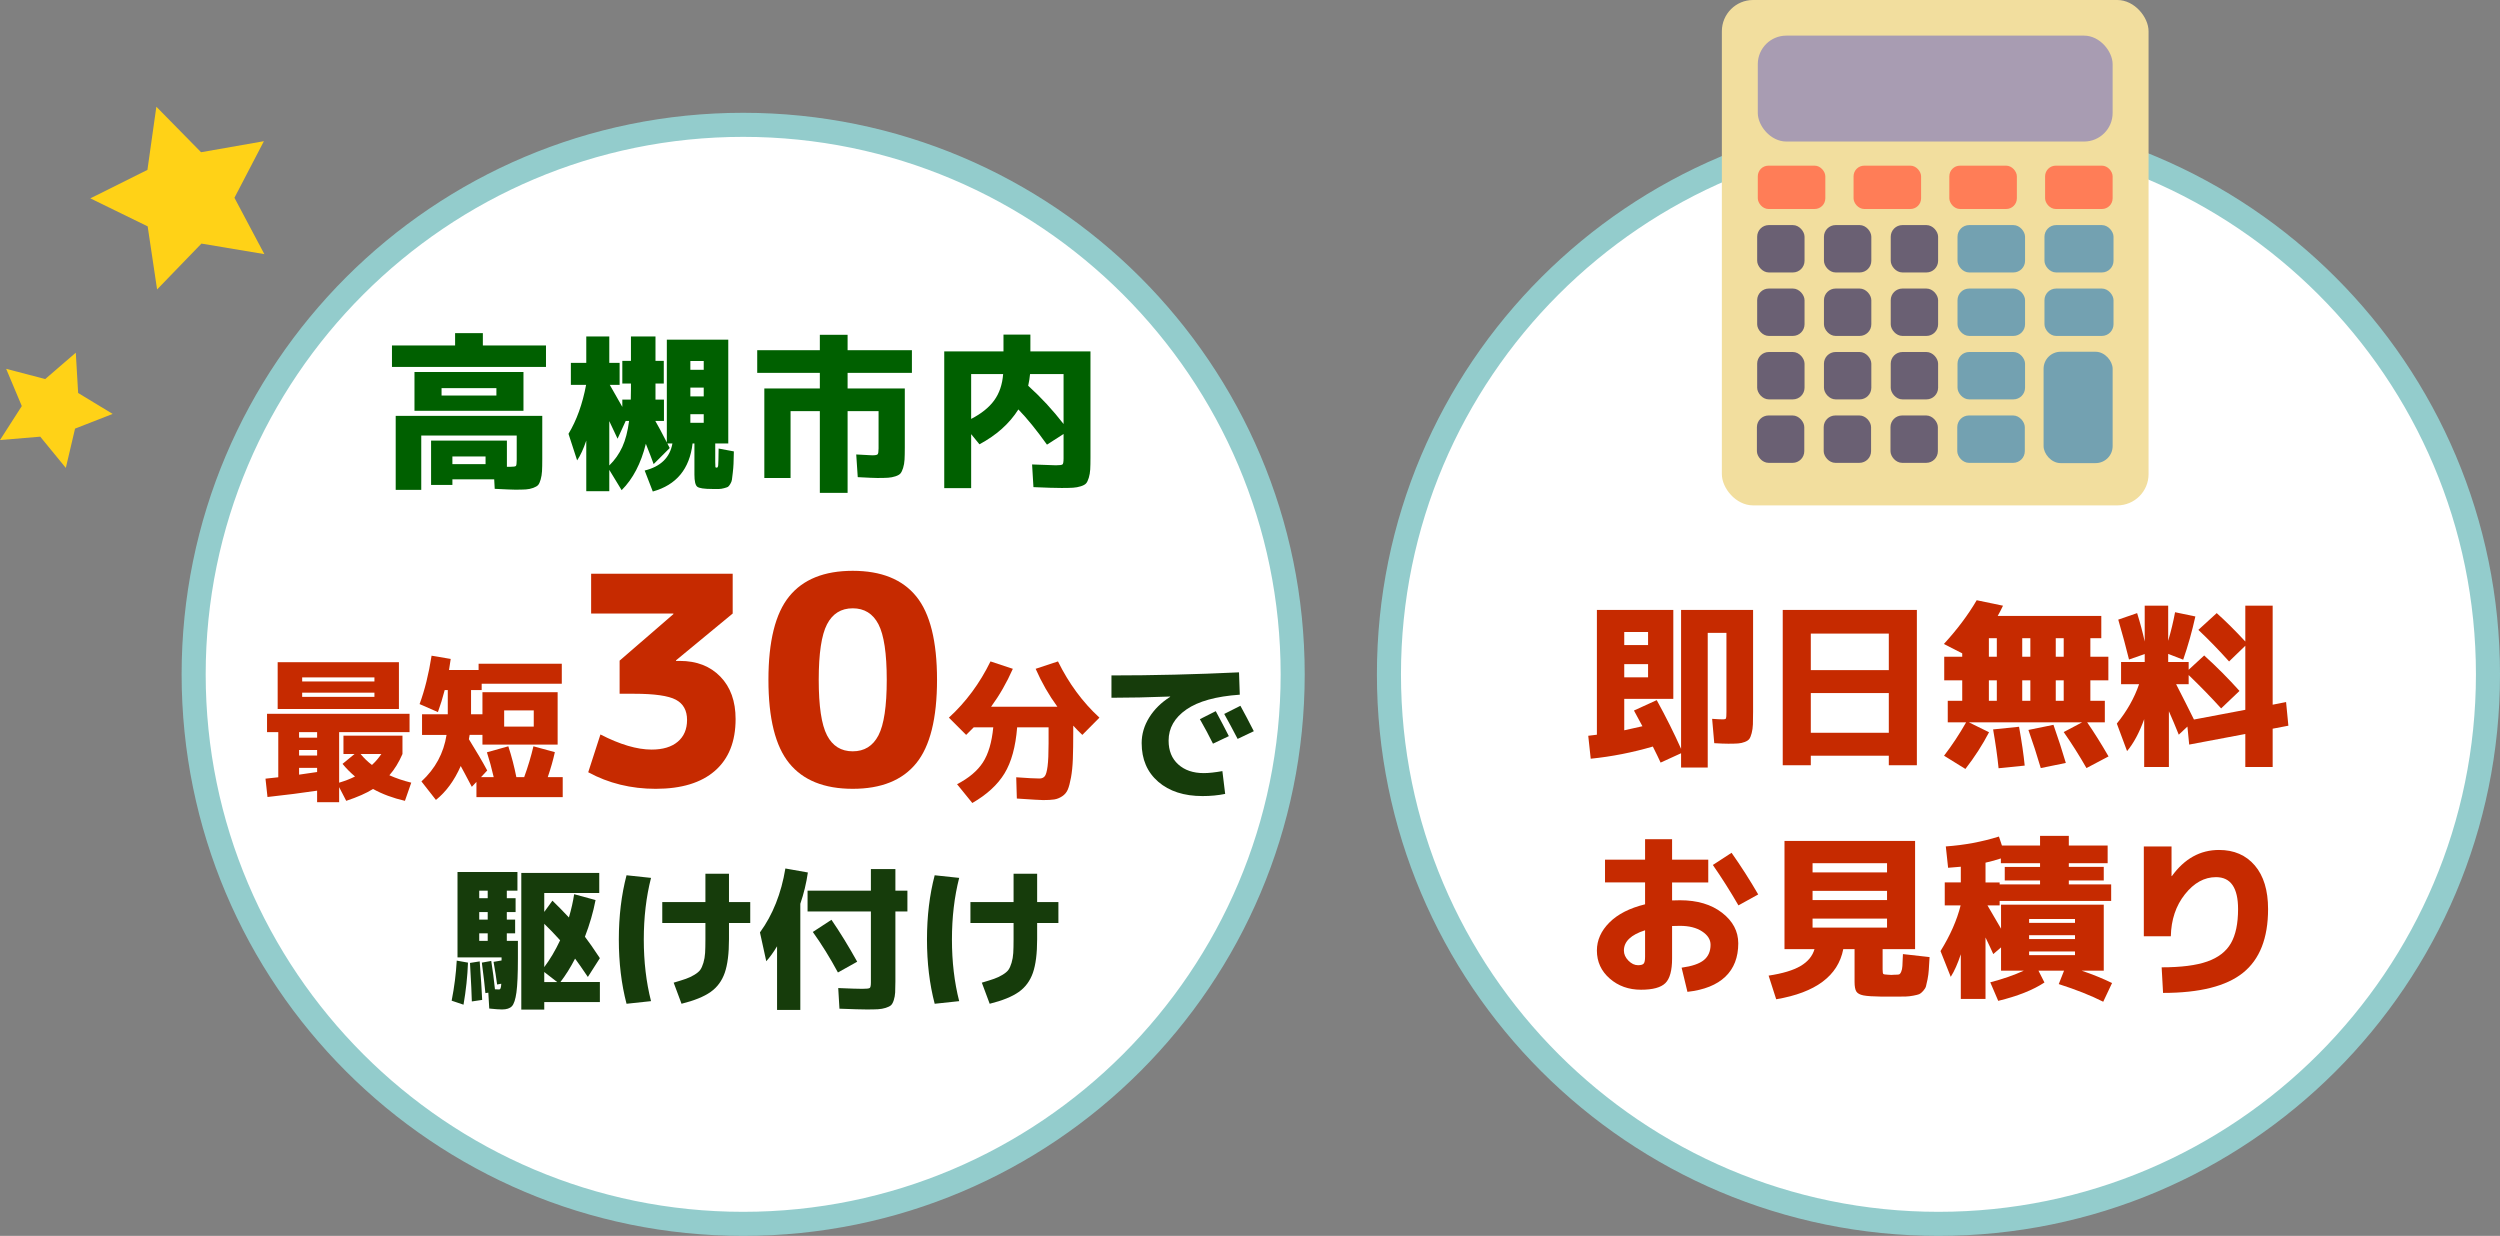 <?xml version="1.0" encoding="UTF-8"?><svg id="_レイヤー_2" xmlns="http://www.w3.org/2000/svg" width="311.64" height="154.061" viewBox="0 0 311.64 154.061"><rect x="0" y="0" width="311.64" height="154.061" fill="#808080" stroke="none"/><defs><style>.cls-1{fill:#a89cb2;}.cls-1,.cls-2,.cls-3,.cls-4,.cls-5,.cls-6,.cls-7,.cls-8,.cls-9,.cls-10,.cls-11{stroke-width:0px;}.cls-2{fill:#6a6073;}.cls-3{fill:#c62a00;}.cls-4{fill:#ff7d57;}.cls-5{fill:#93cccc;}.cls-6{fill:#fff;}.cls-7{fill:#ffd217;}.cls-8{fill:#73a1b1;}.cls-9{fill:#f2de9e;}.cls-10{fill:#163c0b;}.cls-11{fill:#006000;}</style></defs><g id="_メイン"><polygon class="cls-7" points="32.897 17.601 29.224 24.654 32.953 31.678 25.11 30.365 19.582 36.082 18.407 28.217 11.261 24.726 18.378 21.178 19.49 13.304 25.064 18.976 32.897 17.601"/><polygon class="cls-7" points="9.448 43.964 9.74 48.989 14.045 51.597 9.356 53.428 8.205 58.328 5.016 54.434 0 54.854 2.717 50.618 .768 45.977 5.637 47.252 9.448 43.964"/><circle class="cls-6" cx="92.64" cy="84.061" r="68.5"/><path class="cls-5" d="M92.64,17.061c36.944,0,67,30.056,67,67s-30.056,67-67,67S25.64,121.005,25.64,84.061,55.697,17.061,92.64,17.061M92.64,14.061c-38.66,0-70,31.34-70,70s31.34,70,70,70,70-31.34,70-70S131.3,14.061,92.64,14.061h0Z"/><path class="cls-3" d="M42.814,93.992v-2.286h7.356v2.286c-.448,1.037-.992,1.921-1.632,2.65.832.372,1.741.679,2.727.922l-.788,2.266c-1.498-.346-2.823-.839-3.976-1.479-.807.512-1.92,1.005-3.342,1.479l-.884-1.709v1.882h-2.746v-1.44c-1.882.281-3.944.544-6.185.788l-.25-2.286c.346-.039.877-.096,1.594-.173v-5.627h-1.402v-2.286h17.766v2.286h-8.777v6.3c.769-.23,1.428-.487,1.979-.769-.589-.5-1.108-1.024-1.556-1.575l1.498-1.229h-1.383ZM37.667,88.383h-3.054v-5.838h15.115v5.838h-12.062ZM39.53,91.264h-2.248v.691h2.248v-.691ZM37.283,94.183h2.248v-.691h-2.248v.691ZM39.53,96.239v-.519h-2.248v.845c.5-.064,1.249-.173,2.248-.327ZM37.667,84.945h9.008v-.499h-9.008v.499ZM37.667,86.347v.519h9.008v-.519h-9.008ZM46.368,95.355c.435-.396.826-.852,1.171-1.364h-2.593c.435.525.909.979,1.421,1.364Z"/><path class="cls-3" d="M52.61,91.61v-2.574h3.208v-3.016h-.384c-.243.948-.525,1.863-.845,2.747l-2.286-.999c.64-1.729,1.14-3.739,1.498-6.031l2.382.403c-.039.307-.109.768-.211,1.383h3.688v-.788h10.371v2.497h-9.987v.788h-1.325v3.016h1.421v-2.747h9.373v6.53h-9.373v-1.21h-1.594c-.013.141-.045.32-.096.538.947,1.524,1.709,2.823,2.285,3.899l-.768.826h1.575c-.256-1.114-.538-2.145-.845-3.092l2.669-.749c.41,1.255.743,2.536.999,3.841h.979c.474-1.306.857-2.586,1.152-3.841l2.669.73c-.205.948-.499,1.985-.883,3.111h1.863v2.497h-10.755v-1.901l-.576.615c-.103-.192-.247-.464-.432-.816-.186-.352-.355-.672-.509-.96-.153-.288-.301-.56-.441-.816-.794,1.806-1.825,3.214-3.092,4.226l-1.806-2.305c1.729-1.587,2.772-3.521,3.131-5.8h-3.054ZM62.847,90.573h3.688v-2.017h-3.688v2.017Z"/><path class="cls-3" d="M73.688,71.517h17.646v4.964l-7.065,5.833v.073h.471c2.102,0,3.787.652,5.055,1.957,1.268,1.304,1.902,3.068,1.902,5.29,0,2.803-.858,4.952-2.573,6.45-1.715,1.498-4.179,2.247-7.392,2.247-3.068,0-5.87-.688-8.406-2.065l1.522-4.71c2.439,1.256,4.565,1.884,6.377,1.884,1.401,0,2.488-.326,3.261-.979.773-.652,1.16-1.558,1.16-2.717,0-1.184-.466-2.023-1.395-2.519-.93-.495-2.664-.743-5.2-.743h-1.812v-4.13l6.703-5.797v-.073h-10.254v-4.964Z"/><path class="cls-3" d="M98.381,74.343c1.727-2.125,4.366-3.188,7.917-3.188s6.19,1.063,7.917,3.188c1.727,2.126,2.591,5.592,2.591,10.399,0,4.807-.864,8.274-2.591,10.399-1.727,2.126-4.366,3.189-7.917,3.189s-6.19-1.063-7.917-3.189c-1.728-2.125-2.591-5.592-2.591-10.399,0-4.807.863-8.273,2.591-10.399ZM103.092,91.663c.688,1.329,1.757,1.993,3.207,1.993s2.518-.664,3.207-1.993c.688-1.328,1.033-3.635,1.033-6.921,0-3.285-.344-5.592-1.033-6.92-.688-1.328-1.757-1.993-3.207-1.993s-2.518.665-3.207,1.993c-.688,1.329-1.033,3.636-1.033,6.92,0,3.286.344,5.593,1.033,6.921Z"/><path class="cls-3" d="M126.755,99.542l-.077-2.65c1.408.103,2.375.153,2.9.153.281,0,.499-.092.653-.278.154-.186.272-.598.355-1.239.083-.64.125-1.587.125-2.843v-2.017h-3.918c-.192,2.42-.717,4.334-1.575,5.743-.858,1.409-2.196,2.638-4.014,3.688l-1.902-2.343c1.46-.755,2.532-1.658,3.217-2.708s1.117-2.51,1.296-4.379h-2.439c-.308.32-.622.634-.941.941l-2.151-2.151c2.125-1.946,3.854-4.283,5.186-7.01l2.785.922c-.756,1.716-1.659,3.291-2.708,4.725h8.259c-1.05-1.434-1.953-3.009-2.708-4.725l2.785-.922c1.344,2.74,3.066,5.077,5.167,7.01l-2.132,2.151c-.334-.308-.711-.691-1.133-1.152v.787c0,1.357-.016,2.475-.048,3.352-.032.877-.109,1.649-.23,2.314-.122.666-.256,1.172-.403,1.518-.147.346-.381.624-.701.835-.32.211-.65.342-.989.394s-.797.077-1.373.077c-.308,0-1.402-.064-3.285-.192Z"/><path class="cls-10" d="M138.548,84.196c5.198,0,10.5-.127,15.903-.384l.096,2.785c-2.958.205-5.176.82-6.655,1.844-1.479,1.025-2.218,2.318-2.218,3.88,0,1.255.4,2.244,1.201,2.967.8.724,1.859,1.085,3.179,1.085.627,0,1.402-.084,2.324-.25l.346,2.843c-.883.179-1.825.269-2.823.269-2.305,0-4.146-.596-5.522-1.786-1.376-1.191-2.064-2.798-2.064-4.821,0-1.114.313-2.176.941-3.188.627-1.011,1.498-1.87,2.612-2.574v-.039c-2.689.103-5.128.154-7.318.154v-2.785ZM153.183,91.763l-1.978.941c-.5-1.012-1.044-2.029-1.633-3.054l1.979-.999c.589,1.088,1.133,2.125,1.632,3.111ZM156.295,91.149l-2.017.96c-.576-1.114-1.133-2.151-1.671-3.111l2.017-1.018c.461.833,1.018,1.889,1.671,3.169Z"/><path class="cls-10" d="M56.301,124.741c.333-1.69.544-3.354.634-4.994l1.402.25c-.064,1.716-.25,3.464-.557,5.244l-1.479-.5ZM61.967,122.724c-.103-.807-.25-1.748-.442-2.823l.999-.173v-.384h-5.493v-10.641h7.471v2.324h-1.325v.941h1.095v1.729h-1.095v.941h1.037v1.709h-1.037v.941h1.383v2.209c0,1.92-.061,3.323-.182,4.206-.122.883-.311,1.459-.567,1.729s-.666.403-1.229.403c-.333,0-.864-.039-1.594-.115l-.115-1.978-.365.058c-.077-.871-.224-2.138-.442-3.803l1.171-.211c.192,1.216.346,2.395.461,3.534.141.013.294.02.461.02.077,0,.131-.01.164-.029.032-.02.064-.08.096-.183.032-.103.055-.269.067-.5l-.519.096ZM58.817,124.837c-.013-.743-.09-2.343-.23-4.802l1.21-.192c.154,2.01.256,3.611.308,4.801l-1.287.192ZM60.796,111.969v-.941h-1.057v.941h1.057ZM60.796,113.697h-1.057v.941h1.057v-.941ZM60.796,116.347h-1.057v.941h1.057v-.941ZM72.915,116.77c.448.576,1.069,1.466,1.863,2.67l-1.498,2.343c-.717-1.063-1.248-1.825-1.594-2.286-.551,1.076-1.159,2.049-1.825,2.919h4.917v2.497h-6.933v.941h-2.862v-17.036h9.718v2.497h-6.856v2.362l1.018-1.402c.691.666,1.376,1.364,2.055,2.093.308-1.05.525-2.017.653-2.9l2.669.73c-.294,1.523-.736,3.047-1.325,4.571ZM69.823,117.212c-.704-.781-1.364-1.466-1.978-2.055v5.397c.717-.947,1.376-2.062,1.978-3.342ZM67.845,121.168v1.249h1.613l-1.613-1.249Z"/><path class="cls-10" d="M81.155,109.433c-.602,2.356-.903,4.917-.903,7.683s.301,5.327.903,7.683l-3.054.327c-.641-2.446-.96-5.115-.96-8.009,0-2.894.32-5.563.96-8.009l3.054.326ZM82.556,112.449h5.378v-3.534h2.938v3.534h2.65v2.612h-2.65v2.017c0,1.78-.176,3.176-.528,4.188-.353,1.011-.941,1.809-1.767,2.391-.826.583-2.033,1.072-3.621,1.469l-.979-2.631c.653-.192,1.162-.352,1.527-.48s.717-.294,1.057-.5c.339-.205.582-.41.729-.615.147-.205.279-.499.394-.883s.185-.791.211-1.22c.026-.429.039-1.001.039-1.719v-2.017h-5.378v-2.612Z"/><path class="cls-10" d="M99.765,112.66v13.233h-2.9v-7.932c-.436.73-.884,1.351-1.345,1.863l-.787-3.591c1.6-2.202,2.657-4.859,3.169-7.971l2.804.499c-.192,1.332-.506,2.631-.941,3.899ZM100.668,111.027h7.894v-2.689h3.054v2.689h1.498v2.593h-1.498v8.72c0,.589-.01,1.05-.029,1.383-.019.333-.077.65-.173.951-.096.3-.211.512-.346.634-.134.121-.353.23-.653.326-.301.096-.622.154-.96.173-.339.02-.81.029-1.412.029-.576,0-1.709-.032-3.4-.096l-.153-2.573c1.472.064,2.471.096,2.996.096.525,0,.835-.035.932-.105.096-.07.144-.298.144-.682v-8.854h-7.894v-2.593ZM101.322,116.175l2.324-1.518c1.062,1.55,2.132,3.291,3.208,5.224l-2.401,1.345c-.986-1.831-2.029-3.515-3.13-5.051Z"/><path class="cls-10" d="M119.568,109.433c-.602,2.356-.903,4.917-.903,7.683s.301,5.327.903,7.683l-3.054.327c-.641-2.446-.96-5.115-.96-8.009,0-2.894.32-5.563.96-8.009l3.054.326ZM120.97,112.449h5.378v-3.534h2.938v3.534h2.65v2.612h-2.65v2.017c0,1.78-.176,3.176-.528,4.188-.353,1.011-.941,1.809-1.767,2.391-.826.583-2.033,1.072-3.621,1.469l-.979-2.631c.653-.192,1.162-.352,1.527-.48s.717-.294,1.057-.5c.339-.205.582-.41.729-.615.147-.205.279-.499.394-.883s.185-.791.211-1.22c.026-.429.039-1.001.039-1.719v-2.017h-5.378v-2.612Z"/><path class="cls-11" d="M60.191,43.064h7.87v2.68h-19.2v-2.68h7.87v-1.54h3.46v1.54ZM64.411,54.289h-11.899v6.772h-3.186v-9.22h18.271v5.38c0,.647-.01,1.153-.031,1.519-.021.366-.078.71-.169,1.034-.092.323-.197.552-.316.686-.12.134-.324.253-.612.359-.289.105-.591.169-.907.19s-.756.032-1.319.032c-.337,0-1.196-.036-2.574-.105l-.063-1.182h-5.211v.696h-2.658v-5.528h9.452v3.27h.379c.422,0,.668-.035.739-.105.07-.07.105-.316.105-.738v-3.059ZM55.043,51.208h-3.376v-4.832h13.587v4.832h-10.211ZM55.043,49.309h6.836v-.928h-6.836v.928ZM56.393,57.854h4.135v-.949h-4.135v.949Z"/><path class="cls-11" d="M89.581,55.913l1.899.358c-.014.675-.028,1.189-.042,1.541-.014.352-.046.731-.095,1.139s-.084.692-.105.854c-.021.162-.091.341-.211.538-.12.197-.221.316-.306.358-.084.042-.243.095-.475.158-.232.063-.437.095-.612.095h-.833c-1.027,0-1.656-.095-1.889-.285-.232-.189-.348-.693-.348-1.508v-3.882h-.232c-.366,3.179-2.019,5.176-4.958,5.992l-1.013-2.616c1.997-.492,3.15-1.617,3.46-3.376h-.633c.141.253.239.443.295.57l-2.004,2.004c-.197-.562-.521-1.406-.971-2.532-.605,2.447-1.61,4.375-3.017,5.781l-1.54-2.532v2.659h-2.869v-6.309c-.352,1.041-.731,1.864-1.14,2.469l-1.076-3.312c1.013-1.674,1.744-3.706,2.194-6.098h-1.898v-2.743h1.92v-3.292h2.869v3.292h1.287v2.743h-1.224c.084.141.604,1.055,1.561,2.743v-.907h1.055c.014-.267.021-.689.021-1.266v-.739h-1.076v-2.827h1.076v-3.038h3.059v3.038h1.034v2.827h-1.034v2.004h1.055v2.659h-1.076c.352.604.83,1.498,1.435,2.679v-12.807h7.659v12.933h-1.625v2.342c0,.337.007.535.021.591s.07.084.169.084c.098,0,.158-.102.179-.306.021-.204.039-.897.053-2.078ZM78.42,52.474h-.422l-1.013,2.215c-.239-.506-.584-1.238-1.034-2.194v5.528c.689-.675,1.23-1.445,1.625-2.311.394-.865.675-1.944.844-3.238ZM86.057,46.102h1.667v-1.097h-1.667v1.097ZM86.057,48.318v1.097h1.667v-1.097h-1.667ZM86.057,51.63v1.076h1.667v-1.076h-1.667Z"/><path class="cls-11" d="M113.675,46.482h-8.017v1.941h7.131v7.342c0,.647-.011,1.157-.032,1.53-.021.373-.081.717-.179,1.034-.099.316-.208.545-.327.686-.12.141-.327.26-.623.358-.295.098-.601.158-.918.179-.316.021-.763.032-1.339.032-.338,0-1.154-.035-2.448-.105l-.189-2.827c1.153.071,1.814.105,1.983.105.38,0,.608-.042.686-.126.077-.084.116-.331.116-.738v-4.642h-3.861v10.19h-3.46v-10.19h-3.65v8.334h-3.27v-11.161h6.92v-1.941h-7.806v-2.827h7.806v-1.92h3.46v1.92h8.017v2.827Z"/><path class="cls-11" d="M125.09,41.714h3.354v2.089h7.49v13.208c0,.647-.01,1.153-.032,1.519-.021.366-.081.71-.179,1.034-.099.323-.211.556-.337.696-.127.141-.345.26-.654.358-.31.099-.633.158-.97.18-.338.021-.809.032-1.414.032-.788,0-1.962-.036-3.523-.106l-.169-2.827c1.856.071,2.848.105,2.975.105.464,0,.739-.038.823-.116.084-.077.126-.327.126-.749v-3.038l-2.068,1.329c-1.308-1.828-2.497-3.292-3.565-4.389-1.111,1.759-2.729,3.207-4.853,4.346l-1.034-1.266v6.73h-3.355v-17.047h7.385v-2.089ZM121.06,52.221c1.279-.661,2.239-1.435,2.88-2.321.64-.886,1.009-1.976,1.107-3.27h-3.987v5.591ZM128.17,48.086c1.604,1.449,3.073,3.038,4.41,4.768v-6.224h-4.178c-.042.464-.12.949-.232,1.456Z"/><circle class="cls-6" cx="241.64" cy="84.061" r="68.5"/><path class="cls-5" d="M241.64,17.061c36.944,0,67,30.056,67,67s-30.056,67-67,67-67-30.056-67-67,30.056-67,67-67M241.64,14.061c-38.66,0-70,31.34-70,70s31.34,70,70,70,70-31.34,70-70S280.3,14.061,241.64,14.061h0Z"/><path class="cls-3" d="M215.43,92.708c-.411,0-.99-.021-1.738-.066l-.264-3.036c.572.044,1.012.066,1.32.066.234,0,.37-.041.407-.121s.055-.341.055-.781v-9.878h-2.332v16.786h-3.322v-1.782l-2.552,1.166c-.191-.426-.514-1.093-.968-2.002-2.552.748-5.134,1.254-7.744,1.518l-.308-2.86c.117-.014.297-.037.539-.066.242-.029.421-.051.539-.066v-15.554h9.526v11.088h-6.116v3.916c.616-.132,1.372-.3,2.266-.506-.469-.865-.821-1.518-1.056-1.958l2.838-1.298c1.144,2.083,2.156,4.106,3.036,6.072v-17.314h8.976v12.672c0,.675-.007,1.207-.022,1.595s-.066.751-.154,1.089-.187.58-.297.726c-.11.147-.297.271-.561.374-.264.103-.543.165-.836.187-.294.022-.704.033-1.232.033ZM202.472,80.41h2.97v-1.628h-2.97v1.628ZM202.472,84.436h2.97v-1.65h-2.97v1.65Z"/><path class="cls-3" d="M222.229,76.032h16.72v19.36h-3.498v-1.188h-9.724v1.188h-3.498v-19.36ZM225.727,83.534h9.724v-4.554h-9.724v4.554ZM225.727,86.394v4.95h9.724v-4.95h-9.724Z"/><path class="cls-3" d="M260.091,95.744c-.895-1.569-1.841-3.065-2.838-4.488l2.288-1.21h-14.102l2.508,1.232c-.807,1.555-1.79,3.08-2.948,4.576l-2.662-1.65c.982-1.276,1.899-2.662,2.75-4.158h-2.288v-2.684h1.804v-2.552h-2.244v-2.948h2.244v-.418l-2.288-1.166c1.657-1.804,3.021-3.623,4.092-5.456l3.278.682c-.235.499-.455.924-.66,1.276h12.914v2.772h-1.364v2.31h2.244v2.948h-2.244v2.552h1.804v2.684h-2.2c.851,1.232,1.738,2.647,2.662,4.246l-2.75,1.452ZM247.925,79.552v2.31h.99v-2.31h-.99ZM248.915,84.81h-.99v2.552h.99v-2.552ZM249.135,95.766c-.146-1.467-.374-3.08-.682-4.84l3.234-.33c.337,1.877.572,3.491.704,4.84l-3.256.33ZM252.083,81.862h1.012v-2.31h-1.012v2.31ZM252.083,84.81v2.552h1.012v-2.552h-1.012ZM254.393,95.744c-.47-1.599-.983-3.182-1.54-4.752l3.124-.638c.586,1.672,1.1,3.256,1.54,4.752l-3.124.638ZM256.263,81.862h.99v-2.31h-.99v2.31ZM256.263,84.81v2.552h.99v-2.552h-.99Z"/><path class="cls-3" d="M264.051,77.242l2.354-.814c.367,1.173.682,2.354.946,3.542v-4.466h2.926v4.378c.366-1.247.652-2.435.858-3.564l2.53.528c-.411,1.863-.917,3.66-1.518,5.39l-1.87-.726v1.012h2.552v.968l1.936-1.782c1.584,1.438,3.051,2.912,4.4,4.422l-2.288,2.178c-1.247-1.378-2.596-2.764-4.048-4.158v1.144h-1.562c.821,1.599,1.562,3.065,2.222,4.4l6.402-1.21v-7.986l-2.024,1.958c-1.291-1.437-2.566-2.75-3.828-3.938l2.288-2.09c1.159,1.042,2.347,2.222,3.564,3.542v-4.466h3.41v12.342l1.672-.33.286,2.948-1.958.374v4.774h-3.41v-4.114l-6.996,1.32-.22-2.244-1.078,1.012c-.132-.337-.334-.829-.605-1.474s-.48-1.129-.627-1.452v6.952h-3.08v-5.962c-.602,1.672-1.312,3-2.134,3.982l-1.276-3.432c1.261-1.554,2.185-3.19,2.772-4.906h-2.244v-2.772h2.948v-.99l-1.958.682c-.352-1.452-.8-3.109-1.342-4.972Z"/><path class="cls-3" d="M200.075,107.163h4.994v-2.552h3.366v2.552h4.51v2.838h-4.51v2.244c.22-.014.55-.022.99-.022,2.156,0,3.905.521,5.247,1.562,1.342,1.042,2.013,2.31,2.013,3.806,0,1.746-.536,3.132-1.606,4.158-1.071,1.026-2.648,1.657-4.73,1.892l-.726-3.014c1.29-.176,2.214-.491,2.772-.946.557-.454.836-1.092.836-1.914,0-.645-.352-1.199-1.056-1.661s-1.621-.693-2.75-.693c-.455,0-.785.007-.99.021v4.048c0,1.496-.279,2.519-.836,3.069-.557.55-1.569.825-3.036.825-1.54,0-2.842-.466-3.905-1.397s-1.595-2.094-1.595-3.487c0-1.291.521-2.457,1.562-3.498,1.041-1.041,2.522-1.796,4.444-2.266v-2.728h-4.994v-2.838ZM205.069,115.963c-1.76.558-2.64,1.401-2.64,2.53,0,.455.187.873.561,1.254s.773.572,1.199.572c.352,0,.586-.066.704-.198.117-.132.176-.418.176-.858v-3.3ZM213.517,107.823l2.332-1.518c1.188,1.687,2.295,3.418,3.322,5.192l-2.464,1.364c-1.027-1.774-2.09-3.454-3.19-5.038Z"/><path class="cls-3" d="M235.385,121.507c.044,0,.11.004.198.011.088.008.146.011.176.011.044,0,.106-.003.187-.011.081-.007.143-.011.187-.011.278,0,.469-.011.572-.033.102-.022.198-.132.286-.33.088-.198.139-.44.154-.726.014-.286.036-.781.066-1.485l3.322.374c-.044.69-.077,1.221-.099,1.595s-.074.767-.154,1.177c-.081.41-.146.704-.198.88-.052.176-.169.366-.352.572-.184.206-.345.337-.484.396-.14.059-.385.121-.737.187s-.675.103-.968.11c-.294.007-.726.011-1.298.011h-1.672c-1.085-.015-1.848-.066-2.288-.154-.44-.088-.733-.25-.88-.484-.147-.234-.22-.638-.22-1.21v-4.07h-1.408c-.646,3.33-3.432,5.412-8.36,6.248l-.946-2.948c1.745-.264,3.073-.663,3.982-1.199.909-.535,1.489-1.235,1.738-2.101h-3.74v-13.486h16.28v13.486h-4.048v2.508c0,.338.029.532.088.583.058.052.264.084.616.099ZM225.947,108.747h9.284v-1.144h-9.284v1.144ZM225.947,111.056v1.144h9.284v-1.144h-9.284ZM225.947,114.511v1.122h9.284v-1.122h-9.284Z"/><path class="cls-3" d="M257.89,110.242h5.28v2.068h-13.904v.55h-1.518c.865,1.481,1.43,2.45,1.694,2.904v-2.992h12.804v8.228h-2.75c1.378.469,2.64.982,3.784,1.54l-1.1,2.332c-1.54-.778-3.388-1.511-5.544-2.2l.66-1.672h-3.19l.748,1.474c-1.423.938-3.344,1.702-5.764,2.288l-.99-2.31c1.569-.41,2.962-.894,4.18-1.452h-2.838v-2.904l-.968.836c-.206-.469-.528-1.158-.968-2.068v7.656h-3.08v-5.566c-.381,1.159-.799,2.097-1.254,2.816l-1.276-3.212c1.217-1.965,2.053-3.864,2.508-5.698h-1.98v-2.86h2.002v-1.958c-.073.015-.602.059-1.584.132l-.286-2.662c2.303-.161,4.51-.572,6.622-1.232l.374,1.122h4.752v-1.21h3.586v1.21h4.84v2.2h-4.84v.462h4.356v1.694h-4.356v.484ZM247.507,107.537v2.464h1.76v.242h5.038v-.484h-4.4v-1.694h4.4v-.462h-4.884v-.594c-.558.191-1.196.367-1.914.528ZM252.941,115.039h5.72v-.484h-5.72v.484ZM252.941,116.579v.484h5.72v-.484h-5.72ZM252.941,118.603v.462h5.72v-.462h-5.72Z"/><path class="cls-3" d="M267.241,105.513h3.454v3.696h.044c1.569-2.17,3.527-3.256,5.874-3.256,1.877,0,3.366.646,4.466,1.936,1.1,1.291,1.65,3.102,1.65,5.434,0,3.623-1.042,6.27-3.124,7.942-2.083,1.672-5.405,2.508-9.966,2.508l-.176-3.19c2.42,0,4.315-.242,5.687-.726,1.371-.484,2.354-1.243,2.948-2.277.594-1.034.891-2.453.891-4.257,0-2.654-.916-3.982-2.75-3.982-1.452,0-2.743.711-3.872,2.134-1.129,1.423-1.716,3.168-1.76,5.236h-3.366v-11.198Z"/><rect class="cls-9" x="214.64" width="53.191" height="63" rx="3.896" ry="3.896"/><rect class="cls-1" x="219.119" y="4.441" width="44.233" height="13.203" rx="3.559" ry="3.559"/><rect class="cls-4" x="254.933" y="20.65" width="8.419" height="5.403" rx="1.331" ry="1.331"/><rect class="cls-4" x="219.119" y="20.65" width="8.419" height="5.403" rx="1.331" ry="1.331"/><rect class="cls-4" x="231.057" y="20.65" width="8.419" height="5.403" rx="1.331" ry="1.331"/><rect class="cls-4" x="242.995" y="20.65" width="8.419" height="5.403" rx="1.331" ry="1.331"/><rect class="cls-2" x="219.041" y="28.058" width="5.906" height="5.906" rx="1.455" ry="1.455"/><rect class="cls-2" x="227.366" y="28.058" width="5.906" height="5.906" rx="1.455" ry="1.455"/><rect class="cls-2" x="235.691" y="28.058" width="5.906" height="5.906" rx="1.455" ry="1.455"/><rect class="cls-8" x="244.016" y="28.058" width="8.419" height="5.906" rx="1.455" ry="1.455"/><rect class="cls-8" x="254.855" y="28.058" width="8.608" height="5.906" rx="1.455" ry="1.455"/><rect class="cls-2" x="219.041" y="35.969" width="5.906" height="5.906" rx="1.455" ry="1.455"/><rect class="cls-2" x="227.366" y="35.969" width="5.906" height="5.906" rx="1.455" ry="1.455"/><rect class="cls-2" x="235.691" y="35.969" width="5.906" height="5.906" rx="1.455" ry="1.455"/><rect class="cls-8" x="244.016" y="35.969" width="8.419" height="5.906" rx="1.455" ry="1.455"/><rect class="cls-8" x="254.855" y="35.969" width="8.608" height="5.906" rx="1.455" ry="1.455"/><rect class="cls-2" x="219.041" y="43.88" width="5.906" height="5.906" rx="1.455" ry="1.455"/><rect class="cls-2" x="227.366" y="43.88" width="5.906" height="5.906" rx="1.455" ry="1.455"/><rect class="cls-2" x="235.691" y="43.88" width="5.906" height="5.906" rx="1.455" ry="1.455"/><rect class="cls-8" x="244.016" y="43.88" width="8.419" height="5.906" rx="1.455" ry="1.455"/><rect class="cls-8" x="254.745" y="43.849" width="8.608" height="13.88" rx="2.12" ry="2.12"/><rect class="cls-2" x="219.009" y="51.791" width="5.906" height="5.906" rx="1.455" ry="1.455"/><rect class="cls-2" x="227.335" y="51.791" width="5.906" height="5.906" rx="1.455" ry="1.455"/><rect class="cls-2" x="235.66" y="51.791" width="5.906" height="5.906" rx="1.455" ry="1.455"/><rect class="cls-8" x="243.985" y="51.791" width="8.419" height="5.906" rx="1.455" ry="1.455"/></g></svg>